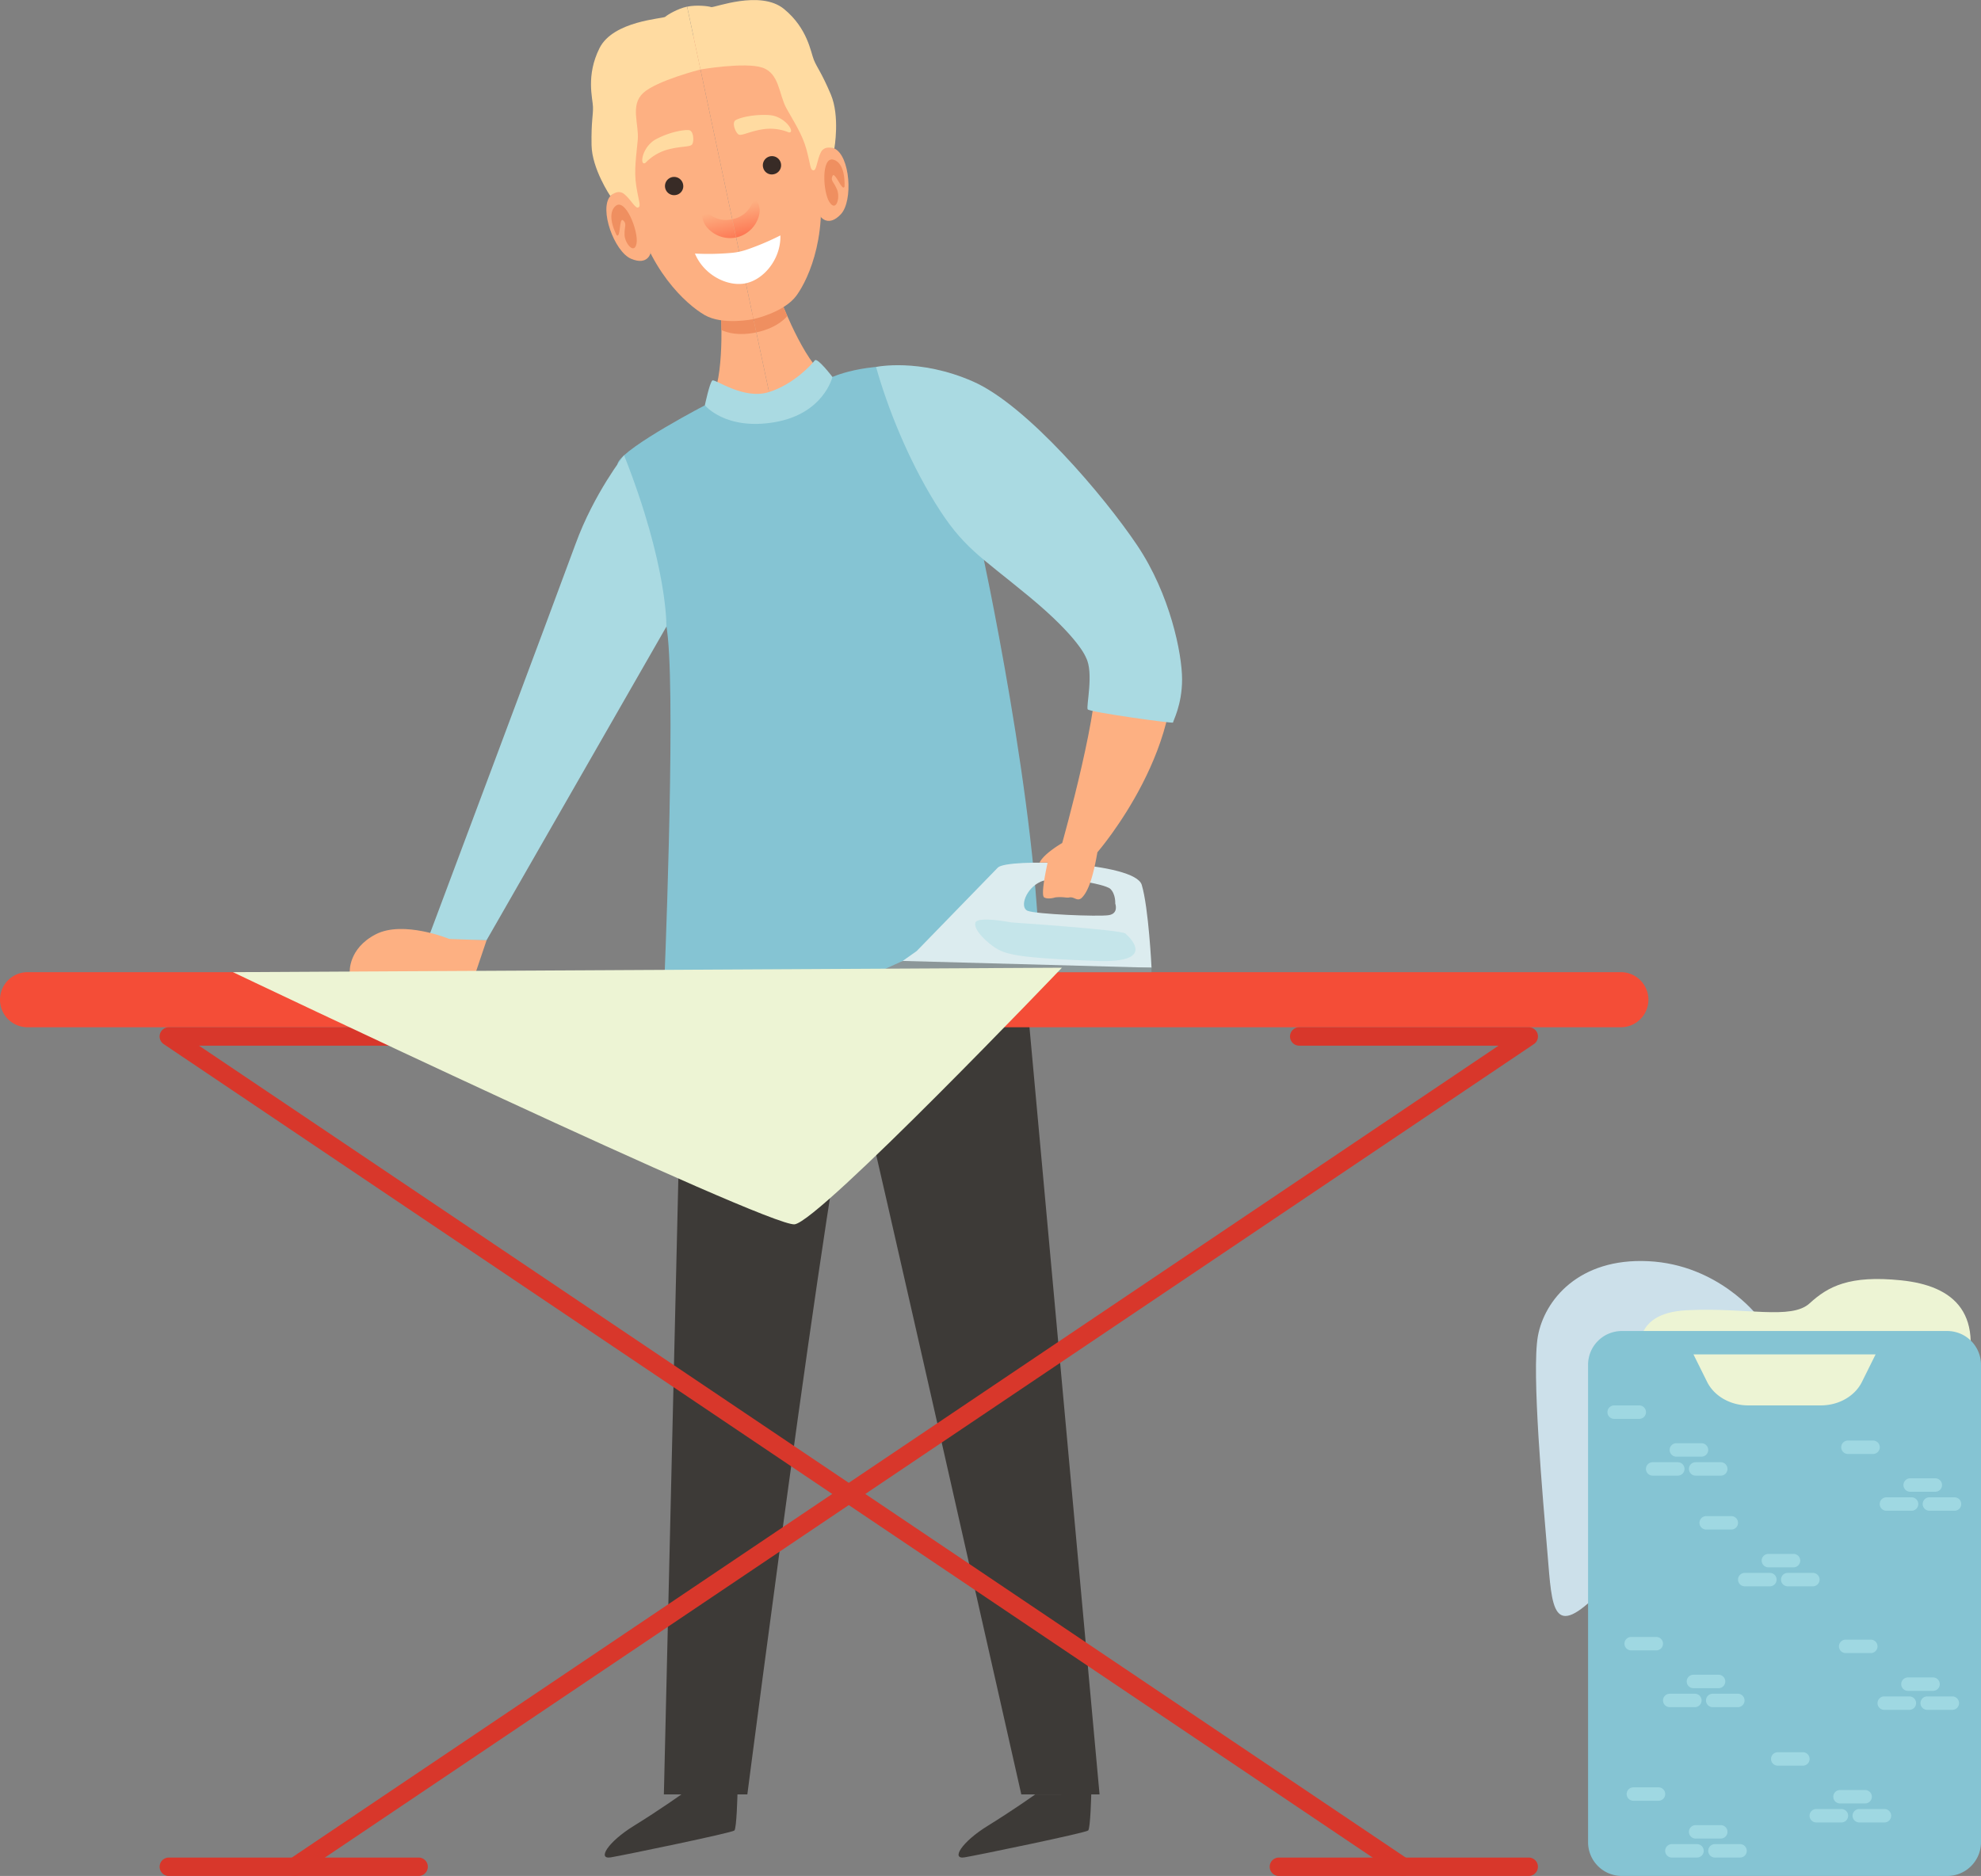 <?xml version="1.0" encoding="utf-8"?>
<svg xmlns="http://www.w3.org/2000/svg" viewBox="0 0 1519.03 1438.8">
  <rect x="0" y="0" width="1519.03" height="1438.8" fill="#808080" stroke="none"/>
  <defs>
    <linearGradient gradientTransform="rotate(-11.99 -242.215 -141.735)" gradientUnits="userSpaceOnUse" id="a" x1="468.55" x2="468.55" y1="320.16" y2="346.75">
      <stop offset="0" stop-color="#fdb082"/>
      <stop offset="1" stop-color="#fd714e"/>
    </linearGradient>
    <linearGradient gradientTransform="matrix(-.98 .21 .21 .98 -929.26 148.73)" href="#a" id="b" x1="-1465.32" x2="-1465.32" y1="320.45" y2="347.04"/>
  </defs>
  <g data-name="Layer 2">
    <g data-name="Layer 1">
      <path d="M525.06,695.38l-16,680.88h64s75.63-586.15,83.64-555.48,126.44,555.48,126.44,555.48h60l-67.08-734.4Z" fill="#3d3a37"/>
      <path d="M565.48,1376.26s-.59,25.89-2.35,27.66-84.15,18.83-94.75,20.6S466,1412.75,486,1400.39s36.48-24.13,36.48-24.13Z" fill="#3d3a37"/>
      <path d="M836.76,1376.26s-.59,25.89-2.35,27.66-84.15,18.83-94.75,20.6-2.35-11.77,17.66-24.13,36.48-24.13,36.48-24.13Z" fill="#3d3a37"/>
      <path d="M636.69,289.82s25.63-12.76,68-7.93,75,39.56,75,39.56l-27.63,96.68S796.69,622,797.15,745.61c-84.28,26.51-288,14.25-288,14.25s8.91-211.19,2.95-271.1-44-121.7-38.2-134.06,68.45-44.84,68.45-44.84Z" fill="#85c4d3"/>
      <path d="M578.07,246.05,594,320.9s-34.84,4.26-51.67-11c13.53-10.34,10.64-67.52,10.64-67.52Z" fill="#fdb082"/>
      <path d="M553.19,253.09s9.6,5.49,26.77,1.84l-3.16-14.87L553,244.7Z" fill="#ef8f60"/>
      <path d="M531.75,27.9l46,216.83s-23.47,5-37.46-3.12-44.21-34.93-55.16-86.48S452.15,44.81,531.75,27.9Z" fill="#fdb082"/>
      <path d="M484.7,152.93s-7.85-12.62-16.69-2.58,3.08,42.66,15.87,48.1,14.94-4.33,14.94-4.33l-12.61-41Z" fill="#fdb082"/>
      <path d="M472.8,180.32s-8.44-15.58-.85-22.27,17.73,19.27,16.18,28.46-9,.25-9.22-6.31,2-8.59-1.14-11.22S476.06,183.29,472.8,180.32Z" fill="#ef8f60"/>
      <path d="M564.5,182.12a23.11,23.11,0,0,1-18.89-4.41c-9.14-7.06-7.18-15-6.19-16.64s7.16,10.26,22.11,7.08Z" fill="url(#a)"/>
      <path d="M523.83,141.64a7,7,0,1,0-5.47,7.9A6.81,6.81,0,0,0,523.83,141.64Z" fill="#382b26"/>
      <path d="M494.83,125A37.59,37.59,0,0,1,511,115c10.14-3,18-2.06,19.66-4.17s1.32-10.56-2.34-11S514,101,503.15,106.7,490.12,127.54,494.83,125Z" fill="#ffdba1"/>
      <path d="M537.14,53.28s-33.65,8.56-43.9,18-3.18,24-4.2,35.91-3.07,23.35-1.17,35.38,3.84,15.35,1.61,16.53-5.48-5.75-10.66-10.14S468,150.35,468,150.35s-14.09-20.78-14.4-39.08,1.31-22.8,1.1-29.34-5.52-23.94,5-45,48.89-22.55,50.45-24.05,9.5-6.26,16.71-7.79Z" fill="#ffdba1"/>
      <path d="M578.07,246.05,594,320.9s33.55-10.27,42.72-31.08c-16.57-3.95-37.16-57.37-37.16-57.37Z" fill="#fdb082"/>
      <path d="M603.67,242.37s-6.54,8.92-23.71,12.56l-3.16-14.87,23.6-5.42Z" fill="#ef8f60"/>
      <path d="M531.75,27.9l46,216.83s23.47-5,33-18.07S637,176.78,626,125.22,611.35,11,531.75,27.9Z" fill="#fdb082"/>
      <path d="M625.55,123s2-14.72,14.19-9.14,14.53,40.23,5.06,50.4-15.42,2.12-15.42,2.12l-5.15-42.63Z" fill="#fdb082"/>
      <path d="M647.55,143.21s1.38-17.66-8.28-20.7-8.36,24.82-3.21,32.59,8.28-3.41,5.86-9.51-5.37-7-3.53-10.72S645.78,147.25,647.55,143.21Z" fill="#ef8f60"/>
      <path d="M564.5,182.12A23.11,23.11,0,0,0,580,170.41c5.48-10.16.45-16.65-1.11-17.72s-2.37,12.29-17.32,15.46Z" fill="url(#b)"/>
      <path d="M585.2,128.6a7,7,0,1,1,8.21,5A6.81,6.81,0,0,1,585.2,128.6Z" fill="#382b26"/>
      <path d="M573.1,191.3a50,50,0,0,1-12.73,2.7,202,202,0,0,1-27.49.47c6.76,16.42,25,25.76,39.07,22.77s26.95-18.93,26.45-36.69A200.86,200.86,0,0,1,573.1,191.3Z" fill="#fff"/>
      <path d="M604.92,101.57A37.53,37.53,0,0,0,586.07,99c-10.5,1.34-17.32,5.44-19.66,4.17s-5.5-9.11-2.34-11,13.65-4.68,25.83-3.89S610.27,102,604.92,101.57Z" fill="#ffdba1"/>
      <path d="M537.14,53.28s34.22-5.85,47.4-1.43S597.18,72.43,603,83s12.3,20.08,15.45,31.85,2.73,15.58,5.25,15.76,2.66-7.48,5.62-13.6,10.45-3.08,10.45-3.08,4.43-24.71-2.72-41.56S626.56,52,624.09,46s-4.68-24.12-22.88-39.08-53.84-.73-55.88-1.48-11.22-1.85-18.43-.32Z" fill="#ffdba1"/>
      <path d="M779.71,321.45s97.1,84.44,116.52,165.65S841.5,653.64,841.5,653.64l-27-7.06S845.7,536,839.78,510.05,729.11,398.83,729.11,398.83Z" fill="#fdb082"/>
      <path d="M1242.89,787.87H21.13A21.13,21.13,0,0,1,0,766.74H0a21.13,21.13,0,0,1,21.13-21.13H1242.89A21.13,21.13,0,0,1,1264,766.74h0A21.13,21.13,0,0,1,1242.89,787.87Z" fill="#f44d37"/>
      <path d="M875.49,678.65C870.19,661,772.34,658,765.15,665.41l-62.23,64-18.1,12.8H883S880.78,696.3,875.49,678.65Zm-25.38,23.26c-8,1.23-56.05-.75-62.23-3.4S786.56,681.3,798,676.22s49.21,1.54,53.4,5.52S855.18,693,855.18,693,858.05,700.69,850.11,701.91Z" fill="#dcecef"/>
      <polygon fill="#8c9799" points="882.99 742.2 882.99 745.61 673.2 745.61 692.18 737 882.99 742.2"/>
      <path d="M775.59,707.48S859.75,713.07,863,716s24.72,22.84-22.36,21-65.91-3.63-75-8.63-19.71-15.89-17.65-20.89S775.59,707.48,775.59,707.48Z" fill="#c5e5ea"/>
      <path d="M671.76,281.44s32.92-7.07,74.41,11.18S846.8,380.74,872,418.25s34.42,83,34.42,102.84-7.2,32.22-6.91,33.1-64.15-8-65.47-10.15,4.85-28.25-1.32-39.72c0,0-5.13-15-43.61-46.79S738.23,420,717,385.59,680.32,311.89,671.76,281.44Z" fill="#aadae2"/>
      <path d="M540.49,310.81s15.73,19.47,53.48,13,44.34-34.71,44.34-34.71-11.58-15.23-13.51-12.7-15.92,18.38-35.4,24.37-41.1-10.42-43.16-8.95S540.49,310.81,540.49,310.81Z" fill="#aadae2"/>
      <path d="M478.54,349.14s-23.07,29.29-37.19,68-113.58,304-113.58,304h45.32L511,480.6S512.19,434.2,478.54,349.14Z" fill="#aadae2"/>
      <path d="M814.47,646.58s-14,8-17.32,15c3.1,0,6.18,0,6.18,0s-5.74,24.91-2.65,26.7,8.49,0,8.49,0a32.62,32.62,0,0,1,7.4,0c4.19.47,2.42-.24,5.07,0s5.08,3.29,8.17,0,7.5-10.27,11.69-34.69S814.47,646.58,814.47,646.58Z" fill="#fdb082"/>
      <path d="M373.09,721.19l-8.24,24.42H268.19s-1.32-18,19.86-29,56.49,3.53,56.49,3.53Z" fill="#fdb082"/>
      <path d="M1075.72,1438.8a7.07,7.07,0,0,1-4-1.2L125.52,800.79a7.06,7.06,0,0,1,4-12.92H305.41a7.06,7.06,0,0,1,0,14.12H152.61l927.05,623.88a7.07,7.07,0,0,1-3.94,12.93Z" fill="#d8372b"/>
      <path d="M1172.22,1438.8H980.67a7.06,7.06,0,1,1,0-14.12h191.55a7.06,7.06,0,0,1,0,14.12Z" fill="#d8372b"/>
      <path d="M226,1438.8a7,7,0,0,0,3.94-1.2l946.25-636.81a7.06,7.06,0,0,0-3.94-12.92h-176a7.06,7.06,0,1,0,0,14.12h152.81L222,1425.87A7.07,7.07,0,0,0,226,1438.8Z" fill="#d8372b"/>
      <path d="M129.47,1438.8H321a7.06,7.06,0,1,0,0-14.12H129.47a7.06,7.06,0,1,0,0,14.12Z" fill="#d8372b"/>
      <path d="M814.29,742.2S628.77,936.39,609.35,939,178.6,745.61,178.6,745.61Z" fill="#edf4d4"/>
      <path d="M1347.51,1009.06s-29.94-39.12-83.49-41.77-79.74,30-84.74,57.37,3.83,125,7.36,167.13,3.53,66.79,40.6,28.83S1347.51,1009.06,1347.51,1009.06Z" fill="#cce0ea"/>
      <path d="M1253.43,1052c5.88-12.36-5.45-44.73,39.94-47.08s80.1,7.65,94.23-5.3,30.45-21.77,70.24-17.65,67,24.72,46.05,84.74-119.82,59.73-126.3,59.88-92.39-35.17-92.39-35.17Z" fill="#edf4d4"/>
      <path d="M1493.13,1020.84H1243.62a25.89,25.89,0,0,0-25.89,25.89v366.18a25.89,25.89,0,0,0,25.89,25.89h249.51a25.9,25.9,0,0,0,25.9-25.89V1046.73A25.9,25.9,0,0,0,1493.13,1020.84Zm-65.38,39c-5.43,11-17.84,18.05-31.57,18.05h-55.61c-13.72,0-26.13-7.1-31.57-18.05l-10.46-21.08h139.68Z" fill="#85c4d3"/>
      <path d="M1257,1088.22h-19.27a5.15,5.15,0,0,1-5.15-5.15h0a5.15,5.15,0,0,1,5.15-5.15H1257a5.16,5.16,0,0,1,5.15,5.15h0A5.16,5.16,0,0,1,1257,1088.22Z" fill="#9fd8e2"/>
      <path d="M1286.53,1131.76h-19.27a5.14,5.14,0,0,1-5.15-5.14h0a5.14,5.14,0,0,1,5.15-5.15h19.27a5.15,5.15,0,0,1,5.15,5.15h0A5.15,5.15,0,0,1,1286.53,1131.76Z" fill="#9fd8e2"/>
      <path d="M1304.7,1117.2h-19.27a5.15,5.15,0,0,1-5.15-5.15h0a5.15,5.15,0,0,1,5.15-5.15h19.27a5.16,5.16,0,0,1,5.15,5.15h0A5.16,5.16,0,0,1,1304.7,1117.2Z" fill="#9fd8e2"/>
      <path d="M1319.48,1131.76h-19.27a5.15,5.15,0,0,1-5.15-5.14h0a5.15,5.15,0,0,1,5.15-5.15h19.27a5.14,5.14,0,0,1,5.15,5.15h0A5.14,5.14,0,0,1,1319.48,1131.76Z" fill="#9fd8e2"/>
      <path d="M1327.57,1173.1H1308.3a5.15,5.15,0,0,1-5.15-5.15h0a5.15,5.15,0,0,1,5.15-5.14h19.27a5.14,5.14,0,0,1,5.15,5.14h0A5.14,5.14,0,0,1,1327.57,1173.1Z" fill="#9fd8e2"/>
      <path d="M1357.14,1216.65h-19.27a5.15,5.15,0,0,1-5.15-5.15h0a5.16,5.16,0,0,1,5.15-5.15h19.27a5.15,5.15,0,0,1,5.15,5.15h0A5.14,5.14,0,0,1,1357.14,1216.65Z" fill="#9fd8e2"/>
      <path d="M1375.31,1202.09H1356a5.16,5.16,0,0,1-5.15-5.15h0a5.15,5.15,0,0,1,5.15-5.15h19.27a5.14,5.14,0,0,1,5.15,5.15h0A5.15,5.15,0,0,1,1375.31,1202.09Z" fill="#9fd8e2"/>
      <path d="M1390.1,1216.65h-19.27a5.14,5.14,0,0,1-5.15-5.15h0a5.15,5.15,0,0,1,5.15-5.15h19.27a5.16,5.16,0,0,1,5.15,5.15h0A5.15,5.15,0,0,1,1390.1,1216.65Z" fill="#9fd8e2"/>
      <path d="M1270.05,1265.79h-19.27a5.16,5.16,0,0,1-5.15-5.15h0a5.15,5.15,0,0,1,5.15-5.15h19.27a5.15,5.15,0,0,1,5.15,5.15h0A5.16,5.16,0,0,1,1270.05,1265.79Z" fill="#9fd8e2"/>
      <path d="M1299.62,1309.33h-19.27a5.15,5.15,0,0,1-5.15-5.15h0a5.15,5.15,0,0,1,5.15-5.14h19.27a5.14,5.14,0,0,1,5.15,5.14h0A5.14,5.14,0,0,1,1299.62,1309.33Z" fill="#9fd8e2"/>
      <path d="M1317.79,1294.77h-19.27a5.15,5.15,0,0,1-5.15-5.15h0a5.15,5.15,0,0,1,5.15-5.15h19.27a5.16,5.16,0,0,1,5.15,5.15h0A5.16,5.16,0,0,1,1317.79,1294.77Z" fill="#9fd8e2"/>
      <path d="M1332.57,1309.33H1313.3a5.15,5.15,0,0,1-5.15-5.15h0a5.15,5.15,0,0,1,5.15-5.14h19.27a5.14,5.14,0,0,1,5.15,5.14h0A5.14,5.14,0,0,1,1332.57,1309.33Z" fill="#9fd8e2"/>
      <path d="M1271.74,1381.13h-19.27a5.16,5.16,0,0,1-5.15-5.15h0a5.15,5.15,0,0,1,5.15-5.15h19.27a5.14,5.14,0,0,1,5.15,5.15h0A5.15,5.15,0,0,1,1271.74,1381.13Z" fill="#9fd8e2"/>
      <path d="M1301.31,1424.67H1282a5.15,5.15,0,0,1-5.15-5.15h0a5.16,5.16,0,0,1,5.15-5.15h19.27a5.15,5.15,0,0,1,5.15,5.15h0A5.14,5.14,0,0,1,1301.31,1424.67Z" fill="#9fd8e2"/>
      <path d="M1319.48,1410.11h-19.27a5.16,5.16,0,0,1-5.15-5.15h0a5.15,5.15,0,0,1,5.15-5.15h19.27a5.14,5.14,0,0,1,5.15,5.15h0A5.15,5.15,0,0,1,1319.48,1410.11Z" fill="#9fd8e2"/>
      <path d="M1334.27,1424.67H1315a5.14,5.14,0,0,1-5.15-5.15h0a5.15,5.15,0,0,1,5.15-5.15h19.27a5.16,5.16,0,0,1,5.15,5.15h0A5.15,5.15,0,0,1,1334.27,1424.67Z" fill="#9fd8e2"/>
      <path d="M1382.45,1354.2h-19.27a5.14,5.14,0,0,1-5.15-5.15h0a5.15,5.15,0,0,1,5.15-5.15h19.27a5.16,5.16,0,0,1,5.15,5.15h0A5.15,5.15,0,0,1,1382.45,1354.2Z" fill="#9fd8e2"/>
      <path d="M1412,1397.75h-19.27a5.15,5.15,0,0,1-5.15-5.15h0a5.15,5.15,0,0,1,5.15-5.15H1412a5.16,5.16,0,0,1,5.15,5.15h0A5.16,5.16,0,0,1,1412,1397.75Z" fill="#9fd8e2"/>
      <path d="M1430.19,1383.18h-19.27a5.14,5.14,0,0,1-5.15-5.14h0a5.14,5.14,0,0,1,5.15-5.15h19.27a5.15,5.15,0,0,1,5.15,5.15h0A5.15,5.15,0,0,1,1430.19,1383.18Z" fill="#9fd8e2"/>
      <path d="M1445,1397.75H1425.7a5.16,5.16,0,0,1-5.15-5.15h0a5.16,5.16,0,0,1,5.15-5.15H1445a5.15,5.15,0,0,1,5.15,5.15h0A5.15,5.15,0,0,1,1445,1397.75Z" fill="#9fd8e2"/>
      <path d="M1434.53,1267.85h-19.28a5.15,5.15,0,0,1-5.14-5.15h0a5.14,5.14,0,0,1,5.14-5.15h19.28a5.15,5.15,0,0,1,5.15,5.15h0A5.16,5.16,0,0,1,1434.53,1267.85Z" fill="#9fd8e2"/>
      <path d="M1464.1,1311.39h-19.27a5.14,5.14,0,0,1-5.15-5.15h0a5.15,5.15,0,0,1,5.15-5.15h19.27a5.16,5.16,0,0,1,5.15,5.15h0A5.15,5.15,0,0,1,1464.1,1311.39Z" fill="#9fd8e2"/>
      <path d="M1482.27,1296.83H1463a5.16,5.16,0,0,1-5.15-5.15h0a5.16,5.16,0,0,1,5.15-5.15h19.28a5.15,5.15,0,0,1,5.14,5.15h0A5.15,5.15,0,0,1,1482.27,1296.83Z" fill="#9fd8e2"/>
      <path d="M1497.05,1311.39h-19.27a5.15,5.15,0,0,1-5.15-5.15h0a5.16,5.16,0,0,1,5.15-5.15h19.27a5.15,5.15,0,0,1,5.15,5.15h0A5.14,5.14,0,0,1,1497.05,1311.39Z" fill="#9fd8e2"/>
      <path d="M1436.22,1115.14H1417a5.14,5.14,0,0,1-5.15-5.15h0a5.15,5.15,0,0,1,5.15-5.15h19.27a5.16,5.16,0,0,1,5.15,5.15h0A5.15,5.15,0,0,1,1436.22,1115.14Z" fill="#9fd8e2"/>
      <path d="M1465.79,1158.69h-19.27a5.15,5.15,0,0,1-5.15-5.15h0a5.14,5.14,0,0,1,5.15-5.15h19.27a5.15,5.15,0,0,1,5.15,5.15h0A5.16,5.16,0,0,1,1465.79,1158.69Z" fill="#9fd8e2"/>
      <path d="M1484,1144.12h-19.27a5.14,5.14,0,0,1-5.15-5.15h0a5.15,5.15,0,0,1,5.15-5.15H1484a5.16,5.16,0,0,1,5.15,5.15h0A5.15,5.15,0,0,1,1484,1144.12Z" fill="#9fd8e2"/>
      <path d="M1498.74,1158.69h-19.27a5.16,5.16,0,0,1-5.15-5.15h0a5.15,5.15,0,0,1,5.15-5.15h19.27a5.14,5.14,0,0,1,5.15,5.15h0A5.15,5.15,0,0,1,1498.74,1158.69Z" fill="#9fd8e2"/>
    </g>
  </g>
</svg>